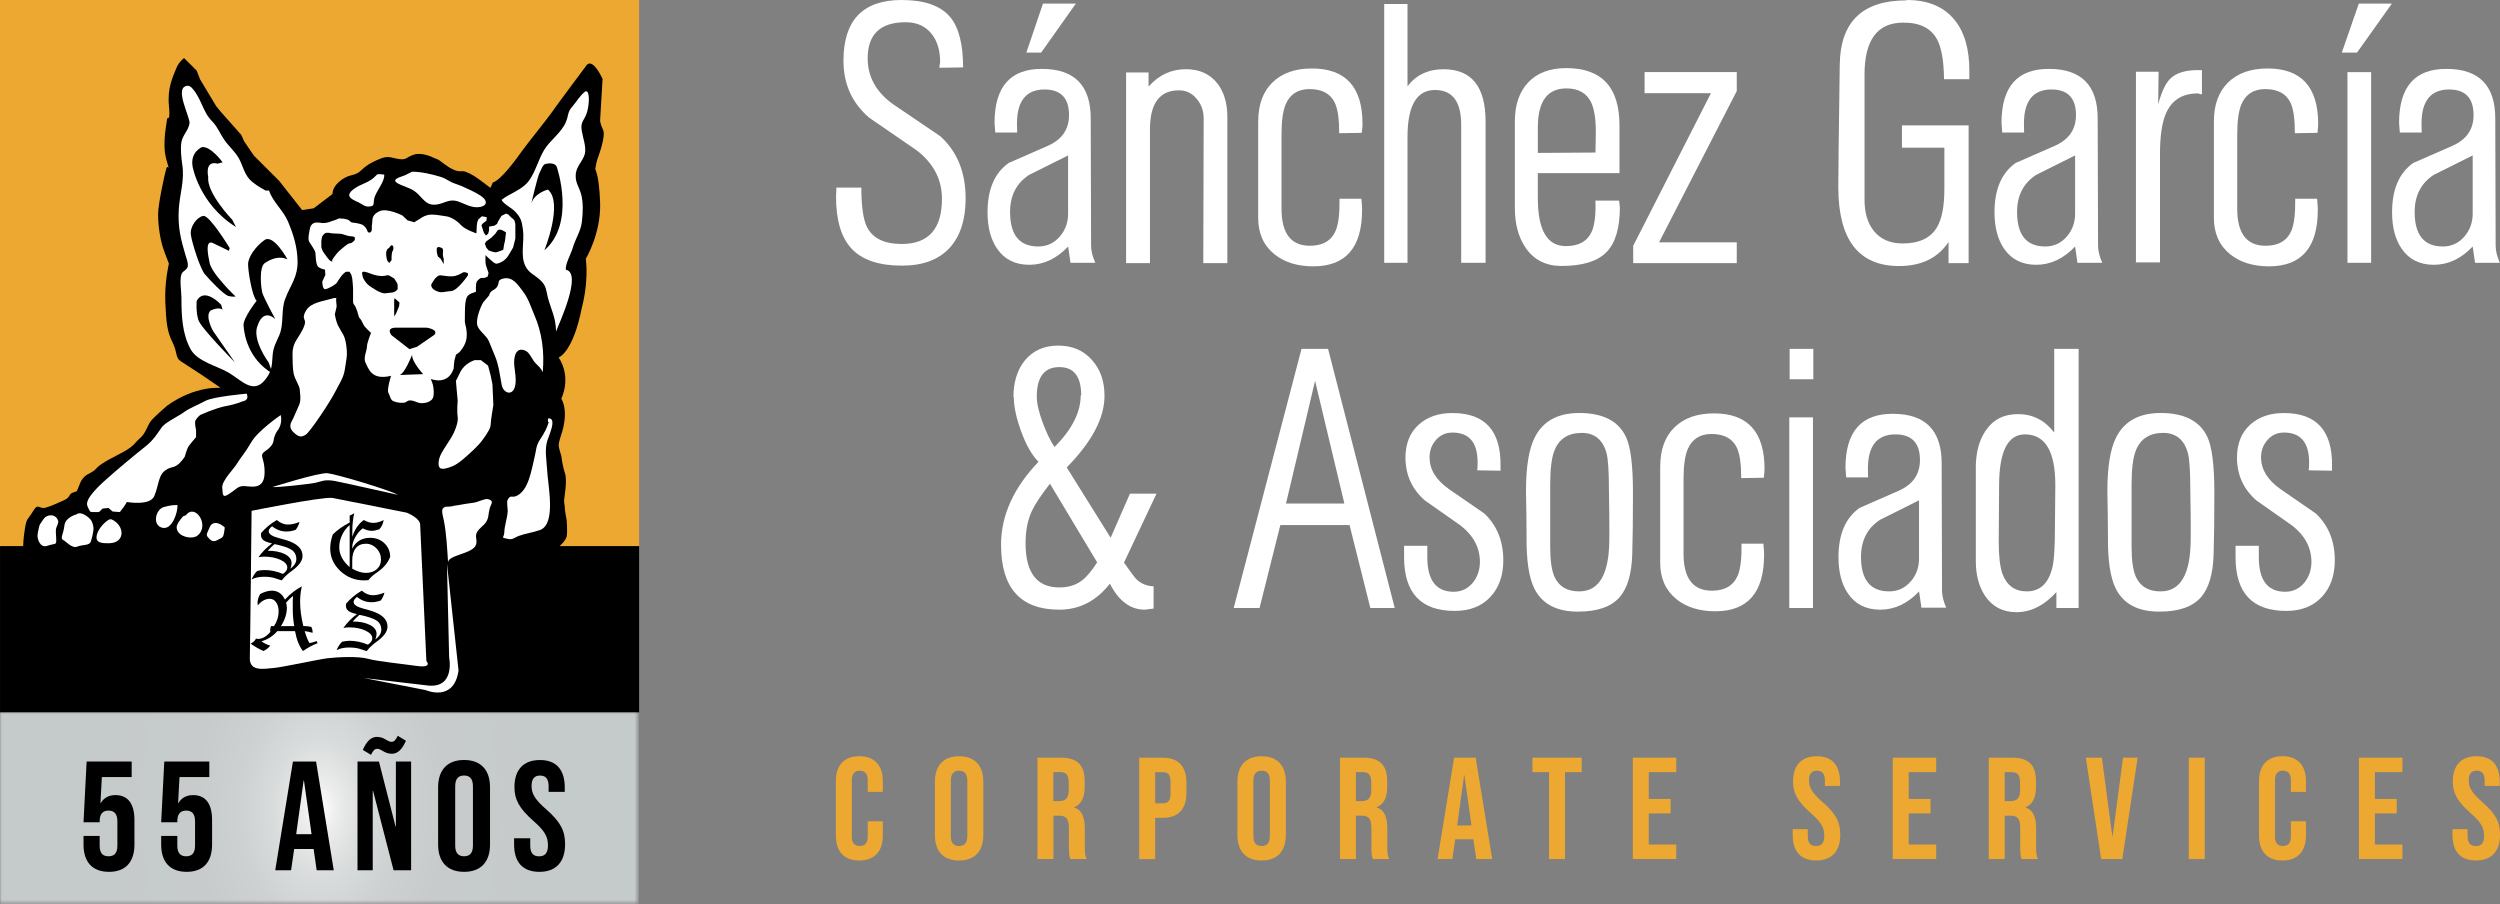 <?xml version="1.0" encoding="utf-8"?>
<!-- Generator: Adobe Illustrator 26.0.3, SVG Export Plug-In . SVG Version: 6.00 Build 0)  -->
<svg version="1.1" id="Layer_1" xmlns="http://www.w3.org/2000/svg" xmlns:xlink="http://www.w3.org/1999/xlink" x="0px" y="0px"
	 width="659.98px" height="238.74px" viewBox="0 0 659.98 238.74" enable-background="new 0 0 659.98 238.74" xml:space="preserve">
<rect x="0" y="0" width="659.98" height="238.74" fill="#808080" stroke="none"/>
<g>
	<g>
		<rect x="0.01" fill="#EDA831" width="168.71" height="144.18"/>
		<path d="M114.21,41.53c0,0-2.83-1.42-4.95-0.7c-2.13,0.7-1.9,1.43-3.8,1.17c-1.88-0.24-2.81-0.93-4.71-0.24
			c-1.89,0.73-3.31,1.44-4.47,2.38c-1.18,0.95-1.42,1.65-3.53,2.13c-2.12,0.45-4.97,2.58-4.97,4.94l-4.96,3.78l-3.05,0.47
			l-6.13-7.78l-1.9-1.89l-4.73-4.73l-2.58-3.78l-0.72-1.65l-5.45-6.15l-1.16-1.41l-4.26-7.08l-0.92-2.35l-3.32-3.31
			c0,0-1.4,0.94-2.12,2.83c-0.71,1.9-2.35,4.97-1.89,9.67c0.47,4.73-0.47,2.85-0.47,3.54c0,0.71-1.4,6.39-0.24,10.61
			c1.18,4.27,0.46,0.96,0,2.6c-0.46,1.67-2.14,9.21-2.14,12.02c0,2.84,0.49,6.86,1.68,9.93l1.17,3.08c0,0-1.17,4.7-0.95,10.12
			c0.24,5.44,0.48,7.8,1.89,10.62c1.41,2.85,0.71,4.02,2.12,4.97c1.41,0.94,3.29,2.13,5.42,3.53c2.14,1.42,5.18,3.55,5.18,3.55
			s-6.58-0.71-14.14,4.7c0,0-3.31,2.85-4.26,4.02c-0.94,1.21-1.41,3.3-2.82,4.49c-1.42,1.19-1.42,1.88-3.77,3.29
			c-2.36,1.43-6.38,3.09-7.78,4.72c-1.43,1.66-3.08,1.19-4.27,3.79c-1.16,2.59-0.46,2.12-1.87,2.59c-1.41,0.47-0.48,1.18-2.6,2.13
			c-2.11,0.93-3.08,1.4-4.73,1.9c-1.65,0.47-1.9-1.43-3.29,0.93c-1.41,2.36-1.66,1.64-2.13,4.49c-0.47,2.81-0.47,4.72-0.47,4.72
			H0.01v43.88h168.71v-43.88h-21c0,0,1.66-1.42,1.88-2.6c0.24-1.16,0-4.25,0-4.25s-0.48-2.36-0.48-3.06c0-0.73-0.21-1.42-0.21-2.13
			c0-0.71,0.94-5.18,0.21-7.31c-0.7-2.12-0.94-4.48-0.94-4.48s-0.7-2.12-0.7-2.85c0-0.68,0.7-2.82,0.7-2.82s2.13-5.67,0-9.45
			c0,0,2.82-5.41-0.7-10.86c0,0,3.78-1.17,6.14-13.21c0,0,1.82-6.37,1.02-12.82c0,0,4.11-6.77,3.78-14.96
			c-0.32-8.17-1.41-8.32-1.25-8.95c0.15-0.64,0.31-1.74,0.47-2.2c0.16-0.5,2.36-6.14,1.58-7.89c-0.8-1.71-0.8-2.49-0.8-2.49
			l0.65-11.01c0,0-2.37-5.37-4.1-3.77c0,0-8.34,11.16-9.29,12.59c-0.94,1.39-6.77,8.63-7.88,10.22c-1.09,1.55-5.49,7.7-7.7,8.31
			l-0.63,1.42c0,0-1.89-1.42-3.14-2.36c-1.26-0.95-3.31-2.04-4.08-2.04c-0.79,0-1.42,0.17-2.97-0.63c-1.59-0.78-3.02-2.19-3.8-2.52
			C114.68,41.76,114.21,41.53,114.21,41.53"/>
		<path fill="#FFFFFF" d="M74.1,109.57c0,0-5.97,4.09-7.71,7.09c-1.73,2.97-2.84,4.08-3.79,5.67c-0.94,1.58-4.09,4.56-3.93,6.44
			c0.18,1.88,0,2.84,1.9,1.57c1.89-1.25,2.21-2.02,3.78-2.02c1.59,0,5.36,1.25,5.49-3.31c0.17-4.57-1.88-4.57,0.48-6.14
			c0,0,1.73-1.1,1.9-2.53c0.15-1.4,0.93-2.51,0.93-2.51S74.72,112.1,74.1,109.57"/>
		<path fill="#FFFFFF" d="M65.12,103.92c0,0-8.81,0.79-10.84,1.88c-2.05,1.1-4.41,2.02-5.67,2.98c-1.25,0.95-4.87,2.68-5.83,3.92
			c-0.93,1.28-2.21,3.46-4.23,5.04c-2.05,1.56-8.81,7.24-10.52,8.82c-1.75,1.56-2.86,2.66-3.96,4.07c-1.09,1.43-1.09,2.06-1.09,2.51
			c0,0.5,0.64,1.58,0.64,1.58s0,0.46,0.78,0.46h1.73l0.95-0.92l1.54-0.16l1.12,0.94l1.9,0.14l1.07-1.41l0.8-1.25
			c0,0,6.12,1.11,7.23-1.58c1.1-2.65,1.1-5.18,2.51-6.44c1.43-1.27,2.22-0.94,3.3-1.57c1.11-0.62,2.22-2.36,2.22-2.36
			s0.63-2.21,0.96-2.67c0.3-0.48,2.03-2.51,2.03-2.51v-1.89c0,0-0.48-1.89-0.15-2.53c0.31-0.62,1.23-1.41,1.23-1.41
			s4.11-1.88,6.78-2.36c2.66-0.46,4.4-1.25,4.4-1.25S65.92,105.8,65.12,103.92"/>
		<path fill="#FFFFFF" d="M71.91,128.58c0,0,12.16-3.84,14.52-3.66c2.35,0.23,16.51,4.46,18.61,5.72c0,0-13.6-3.06-16.57-3.65
			c-2.97-0.54-3.65,0.17-5.43,0.51C81.29,127.81,73.48,128.71,71.91,128.58"/>
		<path fill="#FFFFFF" d="M88.72,79.06c0,0,0.16-0.18,0.06-0.31c-0.11-0.13-0.47-0.15-1.47,0.16c-2.04,0.63-5.2,0.94-6.46,2.98
			c-1.25,2.06-0.32,2.22-0.32,3.16c0,0.94-0.93,2.67-2.19,4.56c-1.25,1.89-1.11,3.62-1.11,4.4c0,0.78,0,3.31,0.32,4.72
			c0.32,1.42,1.58,3.3,1.58,4.08c0,0.82,0.47,2.69-0.17,4.11c-0.62,1.39-1.41,3.14-1.59,3.61c-0.14,0.47-1.55,1.9,0,3.47
			c1.59,1.56,2.23,1.41,3.33,0.76c1.09-0.61,6.43-8.65,7.69-11.14c1.29-2.51,2.36-3.95,2.68-6.3c0.32-2.38,0.62-3.15,0.48-4.87
			c-0.16-1.73-0.34-2.99-0.94-4.1c-0.63-1.11-0.94-1.59-1.42-2.51c-0.47-0.95-0.8-2.84-0.8-2.84l0.48-2.05L88.72,79.06z"/>
		<path fill="#FFFFFF" d="M121.54,98.18l-1.18,2.36l0.22,2.58l0.24,2.6c0,0-0.24,2.83,0,4.25c0.24,1.42-0.7,4.02-1.91,5.89
			c-1.15,1.89-2.82,4.02-3.06,5.68c-0.23,1.63,0,2.58,1.91,2.1c1.88-0.47,3.06-1.16,4.7-2.59c1.64-1.42,3.77-3.3,4.95-4.95
			c1.2-1.65,2.12-3.07,2.12-4.01c0-0.96,0.71-5.18,0.71-5.18l-0.24-5.44l-0.47-2.36l-0.69-2.59l-1.88-1.44h-1.66
			C125.3,95.09,122.71,95.82,121.54,98.18"/>
		<path fill="#FFFFFF" d="M144.88,111.39c-0.52,1.71-1.24,3.03-2.24,4.52c-1.23,1.8-1.06,3.06-1.58,5.07
			c-0.77,3.01-1.46,8.41-4.68,9.93c-1.27,0.61-1.57-0.43-2.35,1.01c-0.35,0.61,0.04,2.31,0,3.05c-0.13,1.99-0.86,3.75-0.91,5.67
			c-0.05,1.33-1.13,1.22,0.94,1.63c1.29,0.3,1.76-0.35,2.79-0.76c1.92-0.71,3.75-0.9,5.68-1.58c4.41-1.57,2.07-11.94,1.89-16.04
			c-0.14-2.68-0.67-4.96,0.04-7.5c0.29-1.06,2.8-6.26,0.23-5.91c-0.08,0.3,0,0.6-0.04,0.91"/>
		<path fill="#FFFFFF" d="M70.08,50.29c-1.37-0.75-3.37-1.94-4.36-3.14c-1.34-1.56-1.74-3.84-2.79-5.56
			c-1.04-1.74-2.61-3.04-3.74-4.71c-1.07-1.53-1.74-3.36-3.07-4.73c-1.54-1.58-2.01-2.74-3.04-5.02c-0.43-0.98-2.2-4.54-3.46-4.49
			c-3.94,0.13,0.65,8.33,0.41,9.93c-0.3,1.89-1.84,3.14-2.14,4.97c-0.29,1.86-0.03,4.16,0.23,5.91c0.65,4.3-0.69,7.71-0.93,11.95
			c-0.27,4.59,0.57,7.95,1.84,12.16c0.23,0.74,0.71,1.94,0.53,2.79c-0.24,0.97-1.28,1.15-1.61,1.93c-0.62,1.52-0.05,4.63-0.05,6.33
			c0,4.83,0.19,9.4,2.37,13.5c1.83,3.4,7.04,4.45,10.14,6.3c3.3,1.97,6.32,5.61,9.37,2.09c1.89-2.19,2.02-3.72,2.18-6.57
			c0.14-2.32,1.01-3.65,1.79-5.49c1.25-2.93,0.4-6.45,1.51-9.47c1.47-3.91,3.45-5.82,3.29-10.33c-0.11-3.59-1.11-6.81-2.52-10.16
			c-1.25-2.96-4.07-5.24-5-8.18H70.08z"/>
		<path fill="#FFFFFF" d="M154.32,24.3c-1.21,0.93-2.26,2.73-3.24,3.85c-1.31,1.46-0.97,2.37-1.67,4.01
			c-1.21,2.94-4.12,4.73-5.77,7.44c-1.54,2.58-2.19,5.5-3.87,7.93c-1.87,2.66-5.11,3.43-7.36,5.22c0.5,1.13,2.7,2.12,3.67,3.2
			c1.5,1.64,1.66,2.46,1.98,4.74c0.43,3.11-0.76,6.67,0.63,9.53c0.91,1.91,2.63,2.43,4.06,3.84c1.52,1.45,1.41,2.63,1.9,4.57
			c0.86,3.15,2.1,5.26,2.14,8.87c0.71-1.86,7.07-15.45,2.59-16.3c-0.22-1.47,1.42-4.26,1.83-5.79c0.74-2.54,2.1-4.3,2.4-6.85
			c0.31-2.52,0.38-5.18-0.21-7.34c-0.51-1.8-1.51-3-1.42-4.94c0.05-2.32,1.88-3.68,2.4-5.61c0.47-1.83-0.52-4.34-0.81-6.21
			c-0.42-2.46,0.81-2.68,1.44-4.96c0.31-0.98,0.85-4.53-0.05-5.36c-0.14-0.01-0.28-0.03-0.39-0.03"/>
		<path fill="#FFFFFF" d="M99.11,46.5c-1.63,1.74-3.66,1.95-5.5,3.25c-2.71,1.9-1.06,2.76,0.99,3.65c0.92,0.4,1.58,1.15,2.67,1.13
			c1.88-0.09,1.13-0.66,1.58-2.35c0.53-1.8,2.77-4.3,2.58-6.09c-0.54-0.05-1.31-0.19-1.86-0.05"/>
		<path fill="#FFFFFF" d="M106.89,46.27c-2.39,0.81-3.84,1.37-0.98,2.58c1.98,0.86,2.99,0.93,4.61,2.55
			c1.5,1.55,2.35,2.89,4.64,2.61c2.16-0.25,3.34-1.6,5.69-0.86c1.52,0.49,3.32,1.65,5.23,1.56c2.4-0.12,3.03-1.57,0.76-3.07
			c-1.37-0.92-3.55-1.89-5.04-2.55c-0.95-0.4-1.78-0.6-2.62-0.99c-0.82-0.4-1.72-1.04-2.59-1.32c-2.47-0.77-5.32-1.45-7.79-1.45
			L106.89,46.27z"/>
		<path fill="#FFFFFF" d="M127.57,79.81c-0.81,1.38-1.96,4.42-1.58,6.03c0.39,1.49,2.4,2.69,3.05,4.19c0.58,1.35,1.1,2.67,1.63,3.96
			c1.04,2.5,1.31,5.2,1.78,7.65c0.39,2.04,2.65,2.98,3.43,0.63c0.57-1.77,0.04-4.08-0.12-5.83c-0.19-1.95,0.3-5.1,3-3.83
			c1.18,0.57,1.69,2.37,2.64,3.29c0.85,0.86,1.4,1.28,1.88,2.35c0.46-5.26-0.15-10.41-2.26-15.2c-0.93-2.17-1.51-4.26-3.07-6.26
			c-1.25-1.61-2.59-3.89-5.19-3.23c-1.63,0.43-0.78,1.06-1.57,2.22c-0.65,0.92-1.83,0.84-2.05,2.2L127.57,79.81z"/>
		<path fill="#FFFFFF" d="M116.57,133.81c2.77,0.03,5.74-0.81,8.48-1.1c1.06-0.13,2.99-1.16,3.78-0.94
			c1.77,0.43,0.72,1.38,0.44,2.45c-0.4,1.46-0.16,2.42-0.98,3.64c-0.6,0.91-1.76,1.58-2.32,2.56c-0.71,1.21,0.1,2-0.29,3.3
			c-0.72,2.62-7.76,2.69-7.38,4.95c-0.26-3.83-0.42-7.73-1.16-11.42c-0.12-0.59-0.65-2.41-0.27-2.96c0.56-0.87,2.07-0.36,2.99-0.63"
			/>
		<path fill="#FFFFFF" d="M28.94,137.09c-1.33,0.63-2.87,2.46-3.28,3.8c-0.8,2.47,1.17,2.54,3.14,2.52
			c4.41-0.07,4.14-4.77,0.63-6.31H28.94z"/>
		<path fill="#FFFFFF" d="M49.09,136.01c2.42-3.25,6.4,2.72,3.04,5.38c-1.25,0.99-4.02,0.44-4.97-0.78
			c-1.33-1.76,0.24-3.03,1.13-4.28L49.09,136.01z"/>
		<path fill="#FFFFFF" d="M46.86,133.36c0.07,2-1.44,6.52-3.94,5.98c-2.86-0.58-1.88-5.06,0.51-5.53c0,0,1.65-0.5,3.17-0.5"/>
		<path fill="#FFFFFF" d="M56.16,138.27c0,0-0.48,0-0.92,1.2c-0.49,1.17-0.96,1.66-0.36,2.34c0.58,0.72,1.29,1.42,2.35,0.84
			c1.05-0.59,1.55-0.59,1.78-1.42c0.22-0.8,0.32-1.99,0.32-1.99S57.45,137.45,56.16,138.27"/>
		<path fill="#FFFFFF" d="M13.21,136.05c0,0-1.06,0-1.76,1.04c-0.72,1.1-0.95,1.31-1.08,1.79c-0.12,0.48-0.47,1.9-0.47,2.59
			c0,0.7,0.59,3.3,2.6,2.62c2.01-0.71,2.35-0.13,2.35-1.42c0-1.31-0.24-2.58,0-3.29c0.23-0.74,0.7-1.43,0.47-2.02
			C15.1,136.75,14.4,135.91,13.21,136.05"/>
		<path fill="#FFFFFF" d="M20.17,135.8c0,0-2.93,0.72-3.17,2.96c-0.25,2.24-1.19,3.4-0.36,3.77c0.82,0.37,2.34,2.36,3.77,1.77
			c1.43-0.58,3.2-0.22,3.55-1.31c0.35-1.04,0.81-2.92,0.71-3.76c-0.12-0.84-0.35-1.54-0.71-2C23.6,136.75,21.47,134.75,20.17,135.8"
			/>
		<path fill="#FFFFFF" d="M97.09,61.24c0,0-0.46-1.77-1.99-2.12c-1.54-0.34-0.94-0.23-1.9-0.34c-0.94-0.11-0.71-0.6-1.53-0.83
			c-0.82-0.24-1.05-0.24-1.53-0.24c-0.46,0-0.36-0.22-1.06,0.12c-0.7,0.35-0.96,0.35-1.3,0.48c-0.36,0.12-0.58,0.22-1.04,0.37
			c-0.5,0.11-0.96,0.22-1.42,0.22c-0.47,0-1.78-0.37-2.49,0c-0.71,0.36-0.95,0.95-1.06,1.65c-0.12,0.7-0.58,2.58-0.12,3.31
			c0.47,0.7,1.32,2,1.55,2.58c0.23,0.59,0,3.55,0.94,4.12c0.94,0.59,1.65,0.59,1.65,0.59l0.1,1.43l-0.81,1.77c0,0,0,2.11,0.81,1.99
			c0.86-0.12,2.84-1.3,3.08-1.76c0.24-0.49,1.3-1.9,1.3-1.9s0.82-0.94,1.18-0.94h0.83l0.48,0.83l0.23,0.93c0,0,0.22,1.99,0.22,2.84
			v3.29c0,0.73,0.47,0.94,0.6,1.3c0.1,0.37,0.46,0.94,0.59,1.56c0.14,0.56,0.37,1.27,0.37,1.27l0.57,0.73c0,0,0.47,0.95,0.72,1.39
			c0.22,0.47,1.88,2.01,1.88,2.01s-1.07,2.62-1.07,3.65c0,1.09-1.06,2.96-0.34,4.27c0.7,1.3,1.41,4.71,6.71,3.4
			c0,0-1.17,3.69-0.7,4.5c0.47,0.82,0.47,1.88,1.41,2.24c0.94,0.36,1.88,0.46,2.71,0.36c0.83-0.13,0.7-0.6,1.67-0.6
			c0.94,0,1.75,0.6,2.58,0.7c0.82,0.12,3.3-0.1,3.53-1.89c0.24-1.76-0.23-3.18-0.23-3.18l-0.47-1.3c0,0,4.46,1.88,6.02-2.71
			c0,0,0.11-1.76,0.23-2.27c0.12-0.45,0.38-1.41,0.38-1.41l0.93-0.69c0,0,1.64-1.65,1.88-3.78c0.23-2.12-0.46-3.66-0.46-4.25
			c0-0.59,0-3.89,0.11-4.72c0.11-0.82,0.23-1.53,0.58-2.01c0.37-0.47,0.94-0.71,0.94-0.71l1.3-0.47c0,0-0.12-2.13,0.23-2.7
			c0.37-0.58,1.09-0.95,1.09-0.95h0.93l0.84-0.36l0.24-0.93l-0.72-2.12l-0.1-0.71v-1.89c0,0,2.23,2.25,2.83,2.25
			c0.59,0,2.33-0.59,3.28-2.25c0.95-1.66,1.18-2,1.18-2l0.6-2.37v-3.53c0-0.47-0.12-0.81-0.21-1.18c-0.15-0.36-0.83-0.82-0.83-0.82
			l-0.84-0.85l-0.58-0.22l-1.2,0.59l-0.92,1.52l-0.24,0.6l-0.72,0.48l-1.4,0.24v1.04l-0.25,0.84l-0.58,0.48l-0.57-0.83l-0.61-1.89
			l0.35-0.47l0.96-0.71l0.1-0.95l-1.28-0.23l-0.95,0.82L126,58.66l-0.13,0.93l-0.1,2.01c0,0-2.95-0.92-4.15-2.25
			c-1.16-1.29-2.83-2.12-3.75-2.23c-0.95-0.12-3.67-0.71-4.97-0.35c-1.29,0.35-1.53,0.71-2.34,1.17c-0.83,0.47-1.17,0.73-1.17,0.73
			l-1.79-0.49l-1.39-1.31c0,0-3.92-1.98-5.92-1.16c-1.99,0.83-1.99,2.12-1.99,2.6c0,0.48-0.14,1.3-0.14,1.3v0.47v0.62
			C98.15,60.68,97.93,61.84,97.09,61.24"/>
		<path d="M87.67,68.68c0,0,0.83-1.55,2.33-2.83c1.56-1.3,2.03-1.65,2.48-1.65c0.5,0,1.19-0.84,1.19-0.84v-0.7c0,0,0-0.11-0.59-0.24
			c-0.61-0.12-0.7,0-1.42-0.22C90.96,61.94,90,61.72,90,61.72l-2.45-0.12c0,0-1.3-0.36-1.78,0c-0.45,0.35-0.72,0.82-0.72,0.82
			s-0.22,0.82-0.22,1.17v1.54c0,0,0,0.24,0.22,0.83c0.26,0.6,0.72,1.16,1.07,1.64c0.36,0.47,0.93,1.44,1.65,1.44"/>
		<path d="M131.33,60.88l-0.6,0.86l-1.05,1.03l-1.31,0.95L128,64.31l0.38,1.06l0.59,0.71c0,0,0.58,0.22,0.94,0.35
			c0.36,0.13,0.96,0.24,1.29,0.13c0.36-0.13,1.65-0.6,1.65-0.6l0.23-1.41l0.23-0.96l0.16-1.29l0.11-0.94
			C133.56,61.36,131.91,60.06,131.33,60.88"/>
		<path d="M116.68,65.5c0,0-1.4-0.83-1.4,0.35c0,1.17,0.35,1.88,0.35,1.88l0.7,0.59l0.81,1.42v-1.42l-0.21-0.82v-0.71
			C116.93,66.79,117.14,65.72,116.68,65.5"/>
		<path d="M103.23,64.78l-0.47,0.59l-0.56,0.48l-0.25,0.71v0.82l0.12,0.85l0.22,0.68l0.47,0.5l0.61-0.73v-0.95l0.11-1.06l0.36-0.82
			C103.83,65.85,104.06,64.55,103.23,64.78"/>
		<path d="M104.98,76.34V75.3l-0.1-0.48l-0.35-0.58l-0.47-0.73l-1.41-0.82h-0.59c0,0-1.53,0.61-4.24-0.46
			c-2.73-1.07-2.25-0.25-2.12,0.6c0.11,0.81,1.06,2.1,1.75,2.59c0.71,0.47,3.09,2.22,4.37,2C103.12,77.16,104.06,77.52,104.98,76.34
			"/>
		<path d="M113.84,75.15c0,0,1.19-2.57,2.49-2.47c1.32,0.14,2.58,0.47,3.9,0.14c1.31-0.37,1.77-0.84,2.1-0.95
			c0.38-0.12,1.2,0.24,1.2,0.24v0.58c0,0-2.71,4-4.38,4.14c-1.65,0.14-2.47,0.47-3.3,0.23C115.03,76.82,113.74,76.22,113.84,75.15"
			/>
		<polyline points="104.06,79.19 104.06,83.54 104.53,82.83 104.98,81.77 105.36,80.82 105.46,79.87 104.17,78.72 		"/>
		<path d="M104.31,86.51h8.37c0,0,3.17,0.46,2,1.87l-4.61,3.17l-1.99,0.62l-4.72-3.67C103.36,88.5,101.81,86.62,104.31,86.51"/>
		<path d="M108.78,93.68c0,0-1.9,4.95-3.31,5.32l6.25-0.23C111.73,98.77,108.78,95.68,108.78,93.68"/>
		<path d="M140.15,54.17c0,0,1.78-7.67,2.27-8.5c0.44-0.81,0.8-2.12,1.51-2.37c0.72-0.22,2.72-0.44,3.08,0.84
			c0,0,5.05,14.75-3.3,21.94c0,0,5.07-12.52,0.94-16.03C144.65,50.05,140.75,50.99,140.15,54.17"/>
		<g>
			<g>
				<path d="M58.77,42.85c0,0-3.09-4.27-5.44-4.03c0,0-3.19,1.3-2.48,5.2c0,0,1.77,9.91,11.44,15.91l-0.95-1.88
					c0,0-6.84-7.07-6.37-11.31c0,0-1.06-4.49,2.48-3.54L58.77,42.85z"/>
			</g>
		</g>
		<path fill="#FFFFFF" d="M117.99,148.77l0.58,24.8c0,0,1.65,8.03-5.43,7.42l-17.1-2l16.38,3.2c0,0,7.44,3.31,8.63-5.2
			L117.99,148.77z"/>
		<path fill="#FFFFFF" d="M66.42,134.85c0,0,18.07-3.65,21.26-3.42l19.69,3.91c0,0,3.55,1.4,3.55,3.19l1.64,35.97
			c0,0,1.77,1.88-2.48,1.31c-4.25-0.6-10.37-1.19-12.98-1.91c-2.57-0.7-8.02-0.45-10.73-0.12c-2.72,0.36-12.26,2.48-14.4,2.59
			c-2.12,0.14-6.14,1.06-6.02-2.69C66.06,169.9,66.42,134.85,66.42,134.85"/>
		<g>
			<g>
				<path d="M60.64,65.5c0,0-5.3-8.74-6.96-8.5c-1.65,0.24-3.65,2.85-3.28,5.08c0.34,2.24,2.45,8.86,3.65,10.27
					c1.18,1.42,4.96,5.42,6.23,5.78c1.32,0.34,1.91,0.12,1.91,0.12s-1.18-1.08-2.13-2.12c-0.94-1.07-4.25-4.5-4.72-6.72
					c-0.47-2.28-1.18-5.91,0.71-5.32l4.37,2.12L60.64,65.5z"/>
			</g>
		</g>
		<g>
			<g>
				<path d="M58.4,80.48c0,0-4.35-4.84-6.48-1.06c0,0-0.25,2.95,0.46,5.08c0.7,2.13,9.65,11.19,9.65,11.19l-5.75-8.26
					c0,0-2.25-3.88-0.73-5.42c0,0,2.24-1.17,3.2-0.22L58.4,80.48z"/>
			</g>
		</g>
		<path d="M75.88,68.45c0,0-3.66-6.73-6.04-5.09c-2.35,1.66-4.35,4.5-4.35,6.38c0,1.88,1.04,8.38,2.25,9.68c0,0-3.55,4.48-3.45,6.47
			c0.15,2.01,0.96,8.75,7.68,12.74l-1.05-2.95c0,0-4.61-6.15-2.85-9.88c0,0,1.29-4.49,4.6-1.56c0,0-3.05-5.64-3.42-6.95
			c-0.35-1.3-0.94-6.84,0.71-7.88C71.61,68.32,73.75,67.49,75.88,68.45"/>
		<path d="M66.42,152.97c0.39-0.91,0.87-1.65,1.46-2.22c0.35-0.1,0.68-0.16,1-0.2c0.35-0.03,0.68-0.06,1-0.06
			c1.59,0,3.2,0.35,4.8,1.02c0.78-0.51,1.16-1.07,1.16-1.67c0-0.8-0.59-1.48-1.8-2.05c-1.21-0.56-2.66-0.84-4.35-0.84
			c-0.46,0-0.95,0.05-1.47,0.15c0.99-1.39,2.19-2.6,3.6-3.64c-1.1-0.25-1.87-0.53-2.28-0.86c-0.43-0.34-0.65-0.8-0.65-1.4
			c0-0.12,0.03-0.28,0.04-0.47c1.16-1.37,2.55-2.53,4.14-3.44c0.95,0.79,1.93,1.19,2.9,1.19c0.45,0,0.95-0.05,1.45-0.16
			c0.51-0.12,1.06-0.29,1.65-0.52c-0.21,0.75-0.53,1.45-0.99,2.05c-0.4,0.16-0.81,0.27-1.23,0.35c-0.43,0.08-0.82,0.12-1.24,0.12
			c-1.37,0-2.62-0.46-3.79-1.39c-0.6,0.47-0.89,0.92-0.89,1.32c0,0.73,0.88,1.33,2.64,1.79c0.54,0.14,0.86,0.22,0.97,0.27l0.8,0.22
			c3.03,0.88,4.53,2.29,4.53,4.22c0,1.26-0.9,2.54-2.7,3.86c-0.39,0.29-0.62,0.46-0.64,0.48l-0.54,0.44
			c-0.55,0.45-1.09,1.02-1.64,1.69c-0.21-0.07-0.84-0.27-1.87-0.61c-0.72-0.23-1.64-0.35-2.78-0.35c-0.65,0-1.27,0.06-1.8,0.18
			C67.32,152.56,66.84,152.74,66.42,152.97 M70.68,145.39c1.85,0,3.36,0.3,4.54,0.9c1.16,0.62,1.75,1.4,1.75,2.35
			c0,0.46-0.1,0.96-0.32,1.51c1.06-0.81,1.58-1.67,1.58-2.57c0-1.05-0.42-1.84-1.23-2.42c-0.82-0.55-2.32-1.07-4.52-1.52
			C71.99,144.01,71.38,144.61,70.68,145.39"/>
		<g>
			<path d="M97.25,153.16c-0.51,0.04-0.88,0.06-1.12,0.06c-2.43,0-4.54-0.84-6.3-2.49c-1.77-1.68-2.66-3.65-2.66-5.95
				c0-1.21,0.24-2.43,0.68-3.68c1.2-1.19,2.68-2.24,4.46-3.15v-1.82l1.19-0.63c-0.33,1.56-0.49,3.1-0.49,4.59v1.65
				c0.62-1.99,1.63-3.47,3.04-4.46c0.85,0.5,1.7,0.76,2.54,0.76c0.42,0,0.86-0.07,1.29-0.19c0.47-0.13,0.93-0.31,1.41-0.56
				c-0.19,1.06-0.57,1.88-1.18,2.45c-0.4,0.13-0.79,0.23-1.11,0.3c-0.34,0.06-0.62,0.1-0.86,0.1c-0.67,0-1.48-0.2-2.38-0.66
				c-0.78,0.58-1.42,1.35-1.96,2.31c-0.53,0.97-0.81,1.86-0.81,2.68v0.37c0.47-0.96,1.13-1.68,1.91-2.15
				c0.8-0.48,1.74-0.71,2.86-0.71c1.47,0,2.73,0.48,3.73,1.45c1,0.97,1.51,2.16,1.51,3.58c-0.57,1.51-1.66,2.83-3.29,3.98
				l-0.56,0.39C98.37,151.92,97.74,152.53,97.25,153.16 M92.31,149.71v-11.09c-0.83,0.7-1.51,1.57-2,2.61
				c-0.5,1.05-0.75,2.12-0.75,3.21c0,0.96,0.23,1.89,0.69,2.78C90.71,148.09,91.39,148.93,92.31,149.71 M93,150.14
				c1.33,0.73,2.51,1.1,3.54,1.1c1.22,0,2.19-0.33,2.93-0.98c0.74-0.66,1.11-1.51,1.11-2.57c0-1.13-0.4-2.1-1.18-2.91
				c-0.81-0.82-1.75-1.24-2.82-1.24c-1.13,0-2.01,0.39-2.64,1.16c-0.63,0.76-0.95,1.83-0.95,3.2V150.14z"/>
		</g>
		<g>
			<path d="M66.15,169.91c0.72-0.34,1.18-0.79,1.43-1.33c0.18,0.05,0.35,0.09,0.52,0.09c1.13,0,2.21-0.61,3.26-1.83
				c-0.02-0.22-0.04-0.39-0.04-0.51c0-0.27,0.08-0.61,0.23-1.04c0.15,0,0.25-0.01,0.28-0.01l0.26,0.01h0.25
				c0.79-1.17,1.21-2.49,1.21-3.95c0-0.94-0.22-1.72-0.66-2.34c-0.44-0.62-1.01-0.92-1.69-0.92c-0.58,0-1.12,0.15-1.65,0.44
				c-0.52,0.27-1.02,0.71-1.49,1.3c-0.04-0.3-0.07-0.49-0.07-0.61c0-0.81,0.23-1.61,0.7-2.39c0.55-0.3,1.09-0.51,1.62-0.67
				c0.51-0.14,1-0.22,1.46-0.22c0.77,0,1.44,0.2,2.02,0.59c0.58,0.39,1.06,1,1.44,1.77c1.32-1.46,2.8-2.62,4.46-3.5
				c-0.3,1.23-0.46,2.59-0.46,4.07c0,2.04,0.29,4.18,0.85,6.42h0.35c0.61,0,1.22,0.09,1.78,0.23c0.21,0.48,0.32,0.91,0.32,1.28
				c0,0.06-0.01,0.15-0.01,0.27c-0.83-0.24-1.53-0.39-2.09-0.45c0.43,1.41,0.84,2.47,1.27,3.17c0.65-0.12,1.27-0.31,1.9-0.54
				l0.25,0.54c-1.49,0.61-2.77,1.31-3.86,2.09c-0.98-1.22-1.68-2.97-2.1-5.26h-4.68c-1.18,1.36-2.58,2.24-4.2,2.69
				c0.8,0.56,1.57,0.95,2.34,1.13c-0.44,0.6-1.02,1.06-1.79,1.43C68.49,171.41,67.35,170.75,66.15,169.91 M77.68,165.29
				c-0.26-1.47-0.39-2.93-0.39-4.38v-2.08c0-0.43,0.02-0.93,0.08-1.53c-0.46,0.34-1.07,0.93-1.84,1.79c0.13,0.48,0.2,0.91,0.2,1.34
				c0,1.59-0.52,3.22-1.57,4.86H77.68z"/>
		</g>
		<path d="M88.86,171.64c0.36-0.91,0.86-1.66,1.46-2.23c0.34-0.08,0.66-0.14,1.01-0.18c0.33-0.05,0.65-0.07,0.99-0.07
			c1.59,0,3.19,0.35,4.8,1.02c0.78-0.51,1.16-1.07,1.16-1.67c0-0.79-0.6-1.48-1.81-2.04c-1.19-0.57-2.64-0.85-4.34-0.85
			c-0.47,0-0.96,0.05-1.49,0.15c1.01-1.39,2.19-2.61,3.59-3.65c-1.1-0.24-1.85-0.53-2.27-0.86c-0.43-0.34-0.64-0.79-0.64-1.39
			c0-0.14,0.02-0.29,0.03-0.49c1.17-1.37,2.55-2.52,4.14-3.45c0.98,0.81,1.95,1.21,2.91,1.21c0.45,0,0.93-0.06,1.45-0.17
			c0.51-0.12,1.05-0.29,1.64-0.51c-0.19,0.77-0.51,1.45-0.98,2.07c-0.41,0.15-0.82,0.26-1.24,0.34c-0.41,0.08-0.82,0.11-1.23,0.11
			c-1.36,0-2.63-0.46-3.8-1.39c-0.59,0.47-0.89,0.91-0.89,1.32c0,0.74,0.88,1.32,2.64,1.78c0.55,0.14,0.88,0.22,1,0.26l0.8,0.25
			c3.01,0.88,4.51,2.28,4.51,4.22c0,1.25-0.9,2.54-2.7,3.86c-0.39,0.28-0.6,0.44-0.65,0.48l-0.52,0.43c-0.54,0.45-1.1,1.02-1.65,1.7
			c-0.23-0.07-0.84-0.26-1.87-0.61c-0.71-0.22-1.64-0.34-2.77-0.34c-0.66,0-1.27,0.05-1.82,0.18
			C89.78,171.22,89.29,171.41,88.86,171.64 M93.1,164.07c1.86,0,3.37,0.31,4.55,0.91c1.17,0.6,1.76,1.38,1.76,2.34
			c0,0.46-0.11,0.96-0.32,1.49c1.05-0.79,1.57-1.65,1.57-2.56c0-1.04-0.4-1.85-1.22-2.41c-0.82-0.56-2.32-1.07-4.53-1.53
			C94.44,162.69,93.83,163.28,93.1,164.07"/>
		<g>
			<defs>
				<filter id="Adobe_OpacityMaskFilter" filterUnits="userSpaceOnUse" x="0" y="188.06" width="168.63" height="50.68">
					<feColorMatrix  type="matrix" values="1 0 0 0 0  0 1 0 0 0  0 0 1 0 0  0 0 0 1 0"/>
				</filter>
			</defs>
			<mask maskUnits="userSpaceOnUse" x="0" y="188.06" width="168.63" height="50.68" id="SVGID_1_">
				<g filter="url(#Adobe_OpacityMaskFilter)">
					
						<radialGradient id="SVGID_00000142886321352168519730000018207938800058559655_" cx="-347.783" cy="280.05" r="4.46" gradientTransform="matrix(13.64 0 0 -20.246 4828.213 5883.409)" gradientUnits="userSpaceOnUse">
						<stop  offset="0" style="stop-color:#A6A6A6"/>
						<stop  offset="0.046" style="stop-color:#B4B4B4"/>
						<stop  offset="0.145" style="stop-color:#CBCBCB"/>
						<stop  offset="0.259" style="stop-color:#DCDCDC"/>
						<stop  offset="0.396" style="stop-color:#E9E9E9"/>
						<stop  offset="0.58" style="stop-color:#F0F0F0"/>
						<stop  offset="1" style="stop-color:#F2F2F2"/>
					</radialGradient>
					<rect y="188.06" fill="url(#SVGID_00000142886321352168519730000018207938800058559655_)" width="168.63" height="50.68"/>
				</g>
			</mask>
			
				<radialGradient id="SVGID_00000178927008846195498650000016538483124194714006_" cx="-347.783" cy="280.051" r="4.46" gradientTransform="matrix(13.64 0 0 -20.246 4828.213 5883.425)" gradientUnits="userSpaceOnUse">
				<stop  offset="0" style="stop-color:#FFFFFF"/>
				<stop  offset="0.079" style="stop-color:#EBECEB"/>
				<stop  offset="0.201" style="stop-color:#D9DCDC"/>
				<stop  offset="0.349" style="stop-color:#CED1D2"/>
				<stop  offset="0.547" style="stop-color:#C7CBCC"/>
				<stop  offset="1" style="stop-color:#C5CACB"/>
			</radialGradient>
			
				<rect y="188.06" mask="url(#SVGID_1_)" fill="url(#SVGID_00000178927008846195498650000016538483124194714006_)" width="168.63" height="50.68"/>
		</g>
	</g>
</g>
<g>
	<g>
		<path fill="#FFFFFF" d="M227.39,49.52c0,5.03,0.51,8.52,1.53,10.5c1.53,2.93,4.56,4.39,9.11,4.39c7.09,0,10.64-3.98,10.64-11.93
			c0-5.12-2.24-9.4-6.73-12.83c-4.17-2.86-8.33-5.73-12.5-8.59c-4.52-3.88-6.77-8.89-6.77-15.03C222.67,5.34,227.79,0,238.03,0
			c6.01,0,10.27,1.5,12.79,4.48c2.29,2.74,3.43,7.17,3.43,13.31l-6.25,0.1c0-0.35,0.06-0.84,0.19-1.48c0-3.05-0.73-5.52-2.19-7.39
			c-1.62-2.1-3.93-3.15-6.92-3.15c-6.68,0-10.02,3.18-10.02,9.54c0,4.87,2.24,8.91,6.73,12.12c4.13,2.8,8.29,5.61,12.45,8.44
			c4.45,4.04,6.68,9.51,6.68,16.41c0,5.57-1.38,9.89-4.15,12.98c-2.9,3.18-7.11,4.77-12.64,4.77c-6.11,0-10.56-1.51-13.36-4.53
			c-2.7-2.93-4.06-7.47-4.06-13.64c0-0.25,0.02-0.64,0.05-1.17c0.03-0.52,0.05-0.95,0.05-1.26H227.39z"/>
		<path fill="#FFFFFF" d="M262.75,34.97v0.1c-0.03-0.29-0.06-0.72-0.1-1.31c-0.03-0.59-0.06-1.03-0.1-1.31
			c0-9.57,4.2-14.33,12.6-14.26c8.52,0.03,12.79,4.39,12.79,13.07l0.1,33.63c0,1.3,0.37,2.8,1.1,4.48h-6.54l-0.62-4.29
			c-3.05,3.21-6.47,4.82-10.26,4.82c-3.72,0-6.55-1.41-8.49-4.24c-1.69-2.45-2.53-5.66-2.53-9.63c0-6.04,1.86-10.37,5.58-13.01
			c3.44-1.49,6.89-3,10.35-4.53c3.72-1.65,5.58-4.35,5.58-8.1c0-4.54-2.19-6.8-6.58-6.77c-4.77,0.06-7.16,3.07-7.16,9.02
			c0,0.6,0.02,1.38,0.05,2.34H262.75z M281.97,41.03c-3.44,1.72-6.87,3.44-10.31,5.15c-3.34,2.19-5.01,5.46-5.01,9.78
			c0,6.08,2.48,9.11,7.44,9.11c2.29,0,4.2-0.89,5.73-2.67c1.43-1.69,2.15-3.69,2.15-6.01V41.03z M275.34,0.95h8.68l-9.16,12.93
			h-3.91L275.34,0.95z"/>
		<path fill="#FFFFFF" d="M297.29,19.13h5.92v3.72c2.73-3.08,6.06-4.61,9.97-4.58c3.53,0.03,6.27,1.29,8.21,3.77
			c1.75,2.26,2.62,5.2,2.62,8.83v38.6h-6.35l0.1-38.22c0-1.94-0.59-3.63-1.77-5.06c-1.24-1.56-2.8-2.34-4.68-2.34
			c-5.15-0.06-7.73,3.39-7.73,10.35v35.26h-6.3V19.13z"/>
		<path fill="#FFFFFF" d="M332.16,32.06c0-4.42,1.26-7.86,3.77-10.31c2.51-2.45,5.98-3.67,10.4-3.67c8.91,0,13.36,4.88,13.36,14.65
			c0,0.51-0.06,1.29-0.19,2.34l-5.96,0.1c0-3.72-0.38-6.39-1.15-8.02c-1.14-2.42-3.37-3.63-6.68-3.63c-3.05,0-5.15,1.34-6.3,4.01
			c-0.73,1.75-1.1,4.39-1.1,7.92V55.1c0,6.52,2.5,9.78,7.49,9.78c3.4,0,5.68-1.34,6.82-4.01c0.73-1.75,1.06-4.55,1-8.4h5.77
			c0.13,1.3,0.19,2.27,0.19,2.91c0,9.96-4.29,14.93-12.88,14.93c-4.17,0-7.57-1.05-10.21-3.15c-2.9-2.32-4.34-5.53-4.34-9.64V32.06z
			"/>
		<path fill="#FFFFFF" d="M365.42,1.05h6.15v21.71c2.32-3.02,5.55-4.52,9.68-4.48c7.28,0.06,10.93,4.66,10.93,13.79v37.31h-6.44
			V32.92c0-6.11-2.31-9.16-6.92-9.16c-4.83,0-7.25,4.14-7.25,12.4v33.21h-6.15V1.05z"/>
		<path fill="#FFFFFF" d="M399.91,32.06c0-4.39,1.18-7.83,3.55-10.33c2.37-2.5,5.7-3.75,10-3.75c9.38,0,14.07,5.04,14.07,15.12v12.6
			h-21.56v6.58c0,8.46,2.46,12.69,7.39,12.69c3.4,0,5.68-1.26,6.82-3.77c0.79-1.75,1.13-4.5,1-8.25h6.25
			c0.03,0.19,0.06,0.49,0.1,0.88c0.03,0.4,0.06,0.69,0.1,0.88c0,5.53-1.19,9.5-3.58,11.9c-2.39,2.4-6.33,3.6-11.83,3.6
			c-4.1,0-7.25-1.59-9.45-4.77c-1.91-2.77-2.86-6.28-2.86-10.54V32.06z M421.19,40.27c0-0.6,0.02-1.49,0.05-2.67
			c0.03-1.18,0.05-2.05,0.05-2.62c0-3.59-0.41-6.23-1.23-7.92c-1.17-2.48-3.35-3.72-6.54-3.72c-5.03,0-7.54,3.42-7.54,10.26v6.77
			L421.19,40.27z"/>
		<path fill="#FFFFFF" d="M431.16,64.88l20.51-40.27h-17.51v-5.58h24.33v5.01l-20.51,39.93h20.51v5.49h-27.34V64.88z"/>
		<path fill="#FFFFFF" d="M503.25,0.1l0.14-0.1c5.57,0,9.78,1.77,12.64,5.3c2.61,3.24,3.9,7.76,3.86,13.55v2.05h-6.68
			c-0.06-4.83-0.67-8.32-1.81-10.45c-1.62-3.02-4.63-4.52-9.02-4.48c-6.77,0.03-10.16,4.6-10.16,13.69v33.11
			c0,3.4,0.81,6.12,2.43,8.16c1.78,2.23,4.33,3.34,7.63,3.34c4.33,0,7.33-1.4,9.02-4.2c1.34-2.19,2-5.61,2-10.26V38.98H502.1v-5.87
			h17.6v36.35h-5.3v-5.58c-2.8,4.23-7.16,6.35-13.07,6.35c-10.62,0-15.97-6.87-16.03-20.61c-0.03-1.59,0.1-12.47,0.38-32.63
			C485.85,5.72,491.7,0.1,503.25,0.1z"/>
		<path fill="#FFFFFF" d="M528.58,34.97v0.1c-0.03-0.29-0.06-0.72-0.1-1.31c-0.03-0.59-0.06-1.03-0.1-1.31
			c0-9.57,4.2-14.33,12.6-14.26c8.52,0.03,12.79,4.39,12.79,13.07l0.1,33.63c0,1.3,0.37,2.8,1.1,4.48h-6.54l-0.62-4.29
			c-3.05,3.21-6.47,4.82-10.26,4.82c-3.72,0-6.55-1.41-8.49-4.24c-1.69-2.45-2.53-5.66-2.53-9.63c0-6.04,1.86-10.37,5.58-13.01
			c3.44-1.49,6.89-3,10.35-4.53c3.72-1.65,5.58-4.35,5.58-8.1c0-4.54-2.19-6.8-6.58-6.77c-4.77,0.06-7.16,3.07-7.16,9.02
			c0,0.6,0.02,1.38,0.05,2.34H528.58z M547.81,41.03c-3.43,1.72-6.87,3.44-10.31,5.15c-3.34,2.19-5.01,5.46-5.01,9.78
			c0,6.08,2.48,9.11,7.44,9.11c2.29,0,4.2-0.89,5.73-2.67c1.43-1.69,2.15-3.69,2.15-6.01V41.03z"/>
		<path fill="#FFFFFF" d="M563.89,18.94h5.96l-0.1,8.59c0.89-3.32,1.97-5.6,3.24-6.81c1.53-1.47,3.93-2.21,7.2-2.21h1.1v6.39
			c-0.19,0-0.56-0.08-1.1-0.24c-4.07,0-6.87,1.77-8.4,5.3c-1.05,2.39-1.57,5.97-1.57,10.75v28.56h-6.35V18.94z"/>
		<path fill="#FFFFFF" d="M584.45,32.06c0-4.42,1.26-7.86,3.77-10.31c2.51-2.45,5.98-3.67,10.4-3.67c8.91,0,13.36,4.88,13.36,14.65
			c0,0.51-0.06,1.29-0.19,2.34l-5.96,0.1c0-3.72-0.38-6.39-1.14-8.02c-1.15-2.42-3.37-3.63-6.68-3.63c-3.05,0-5.15,1.34-6.3,4.01
			c-0.73,1.75-1.1,4.39-1.1,7.92V55.1c0,6.52,2.5,9.78,7.49,9.78c3.4,0,5.68-1.34,6.82-4.01c0.73-1.75,1.06-4.55,1-8.4h5.77
			c0.13,1.3,0.19,2.27,0.19,2.91c0,9.96-4.29,14.93-12.88,14.93c-4.17,0-7.57-1.05-10.21-3.15c-2.9-2.32-4.34-5.53-4.34-9.64V32.06z
			"/>
		<path fill="#FFFFFF" d="M622.71,0.95h8.73l-9.21,12.93h-4.01L622.71,0.95z M619.71,19.04h6.25v50.33h-6.25V19.04z"/>
		<path fill="#FFFFFF" d="M633.54,34.97v0.1c-0.03-0.29-0.06-0.72-0.1-1.31c-0.03-0.59-0.06-1.03-0.1-1.31
			c0-9.57,4.2-14.33,12.6-14.26c8.52,0.03,12.79,4.39,12.79,13.07l0.1,33.63c0,1.3,0.37,2.8,1.1,4.48h-6.54l-0.62-4.29
			c-3.05,3.21-6.47,4.82-10.26,4.82c-3.72,0-6.55-1.41-8.49-4.24c-1.69-2.45-2.53-5.66-2.53-9.63c0-6.04,1.86-10.37,5.58-13.01
			c3.43-1.49,6.89-3,10.35-4.53c3.72-1.65,5.58-4.35,5.58-8.1c0-4.54-2.19-6.8-6.58-6.77c-4.77,0.06-7.16,3.07-7.16,9.02
			c0,0.6,0.02,1.38,0.05,2.34H633.54z M652.77,41.03c-3.44,1.72-6.87,3.44-10.31,5.15c-3.34,2.19-5.01,5.46-5.01,9.78
			c0,6.08,2.48,9.11,7.44,9.11c2.29,0,4.2-0.89,5.73-2.67c1.43-1.69,2.15-3.69,2.15-6.01V41.03z"/>
	</g>
	<g>
		<path fill="#FFFFFF" d="M267.64,104.83h-0.1c0-3.85,0.95-7.01,2.86-9.49c2.13-2.7,5.07-4.07,8.83-4.1
			c3.78-0.03,6.81,1.24,9.06,3.82c2.19,2.45,3.29,5.6,3.29,9.45c0,5.82-3.32,12.12-9.97,18.89l11.59,18.56l5.1-11.64h7.01
			l-8.59,18.21c1.78,2.49,2.81,3.89,3.1,4.2c1.27,1.31,2.85,1.99,4.72,2.05v5.88l-2.34,0.29c-3.79,0-6.85-2.29-9.21-6.87
			c-3.56,4.58-8.01,6.87-13.36,6.87c-10.24,0-15.36-5.72-15.36-17.16c0-7.69,3.29-14.98,9.88-21.88c-1.72-1.72-3.24-4.39-4.58-8.01
			C268.29,110.36,267.64,107.35,267.64,104.83z M277.18,127.69c-2.39,3.08-3.98,5.48-4.77,7.19c-1.11,2.38-1.67,5.22-1.67,8.53
			c0,7.78,2.97,11.67,8.92,11.67c2.35,0,4.33-0.6,5.92-1.81c1.24-0.92,2.59-2.52,4.06-4.81L277.18,127.69z M285.29,104.4h0.14
			c0-4.99-1.92-7.49-5.77-7.49c-3.91,0-5.9,2.53-5.96,7.59c-0.03,1.81,0.48,4.14,1.53,6.97c0.95,2.61,2,4.79,3.15,6.54
			C282.98,113.39,285.29,108.86,285.29,104.4z"/>
		<path fill="#FFFFFF" d="M343.59,92.1h7.01l17.6,68.41h-6.44l-5.49-21.9h-18.27l-5.49,21.9h-6.82L343.59,92.1z M354.9,132.93
			l-7.73-32.39l-7.68,32.39H354.9z"/>
		<path fill="#FFFFFF" d="M376.8,144.1c0,0.64,0,1.64,0,3.01c0,6.08,2.32,9.11,6.97,9.11c2.05,0,3.74-0.81,5.07-2.43
			c1.2-1.49,1.82-3.29,1.85-5.39c0-3.78-1.69-7-5.06-9.64c-3.15-2.23-6.3-4.44-9.45-6.63c-3.4-2.96-5.12-6.71-5.15-11.26
			c0-3.72,1.15-6.63,3.46-8.73c2.31-2.1,5.32-3.13,9.04-3.1c8.52,0.03,12.72,4.69,12.6,13.98v1.24l-6.15-0.1
			c0.06-0.44,0.1-1.13,0.1-2.05c0-5.28-2.21-7.92-6.63-7.92c-1.75,0-3.2,0.64-4.34,1.93c-1.15,1.29-1.72,2.82-1.72,4.6
			c0,3.18,1.68,5.96,5.06,8.35c3.12,2.16,6.25,4.33,9.4,6.49c3.34,3.15,5.01,7.27,5.01,12.36c0,4.01-1.14,7.24-3.43,9.68
			c-2.29,2.45-5.42,3.67-9.4,3.67c-8.91,0-13.36-4.72-13.36-14.17v-3.01H376.8z"/>
		<path fill="#FFFFFF" d="M402.85,129.64c0-6.36,0.76-11.07,2.29-14.12c2.16-4.33,6.09-6.49,11.78-6.49
			c6.27,0,10.38,2.13,12.36,6.39c1.21,2.64,1.81,7.51,1.81,14.6c0,6.81-0.06,12.25-0.19,16.32c-0.16,5.15-1.26,8.91-3.29,11.26
			c-2.23,2.58-5.88,3.86-10.97,3.86c-5.69,0.03-9.56-2-11.59-6.11c-1.43-2.86-2.12-7.46-2.05-13.79c0-1.46-0.02-3.47-0.05-6.01
			C402.88,132.73,402.85,130.76,402.85,129.64z M409.24,144.38c0,3.63,0.39,6.3,1.19,8.02c1.2,2.51,3.38,3.75,6.54,3.72
			c5.18-0.03,7.81-4.53,7.87-13.5c0.03-1.65,0.03-3.9,0-6.73c-0.06-3.28-0.1-5.52-0.1-6.73c0-4.74-0.21-7.9-0.62-9.49
			c-0.95-3.56-3.12-5.36-6.49-5.39c-3.56,0-5.96,1.5-7.2,4.48c-0.8,1.91-1.19,4.95-1.19,9.11V144.38z"/>
		<path fill="#FFFFFF" d="M438.29,123.11c0-4.42,1.26-7.86,3.77-10.31c2.51-2.45,5.98-3.67,10.4-3.67c8.91,0,13.36,4.88,13.36,14.65
			c0,0.51-0.06,1.29-0.19,2.34l-5.96,0.1c0-3.72-0.38-6.39-1.15-8.02c-1.15-2.42-3.37-3.63-6.68-3.63c-3.05,0-5.15,1.34-6.3,4.01
			c-0.73,1.75-1.1,4.39-1.1,7.92v19.66c0,6.52,2.5,9.78,7.49,9.78c3.4,0,5.68-1.34,6.82-4.01c0.73-1.75,1.06-4.55,1-8.4h5.77
			c0.13,1.3,0.19,2.27,0.19,2.91c0,9.96-4.29,14.93-12.88,14.93c-4.17,0-7.57-1.05-10.21-3.15c-2.89-2.32-4.34-5.53-4.34-9.64
			V123.11z"/>
		<path fill="#FFFFFF" d="M472.36,110.18h6.25v50.33h-6.25V110.18z M472.45,92.1h6.25v8.02h-6.25V92.1z"/>
		<path fill="#FFFFFF" d="M487.39,126.02v0.1c-0.03-0.29-0.06-0.72-0.1-1.31c-0.03-0.59-0.06-1.03-0.1-1.31
			c0-9.57,4.2-14.33,12.6-14.26c8.52,0.03,12.79,4.39,12.79,13.07l0.1,33.63c0,1.3,0.37,2.8,1.1,4.48h-6.54l-0.62-4.29
			c-3.05,3.21-6.47,4.82-10.26,4.82c-3.72,0-6.55-1.41-8.49-4.24c-1.69-2.45-2.53-5.66-2.53-9.63c0-6.04,1.86-10.37,5.58-13.01
			c3.44-1.49,6.89-3,10.35-4.53c3.72-1.65,5.58-4.35,5.58-8.1c0-4.54-2.19-6.8-6.58-6.77c-4.77,0.06-7.16,3.07-7.16,9.02
			c0,0.6,0.02,1.38,0.05,2.34H487.39z M506.61,132.08c-3.43,1.72-6.87,3.44-10.31,5.15c-3.34,2.19-5.01,5.46-5.01,9.78
			c0,6.08,2.48,9.11,7.44,9.11c2.29,0,4.2-0.89,5.73-2.67c1.43-1.68,2.15-3.69,2.15-6.01V132.08z"/>
		<path fill="#FFFFFF" d="M521.59,123.58c0-3.98,0.84-7.24,2.53-9.78c1.97-2.99,4.83-4.48,8.59-4.48c3.91,0,7.11,1.62,9.59,4.87
			V92.1h6.44v68.41h-5.87v-4.2c-3.21,3.53-6.73,5.3-10.54,5.3c-3.56,0-6.31-1.41-8.25-4.25c-1.65-2.45-2.48-5.53-2.48-9.26V123.58z
			 M535.05,156.12c3.56,0,5.84-2.19,6.82-6.58c0.41-1.75,0.62-5.33,0.62-10.73c0-1.21,0.02-3.01,0.05-5.39
			c0.03-2.39,0.05-4.17,0.05-5.34c0-8.94-2.67-13.41-8.02-13.41c-4.55,0-6.82,4.53-6.82,13.6c0,1.62-0.02,4.07-0.05,7.35
			c-0.03,3.28-0.05,5.74-0.05,7.39c0,3.82,0.33,6.66,1,8.54C529.8,154.59,531.93,156.12,535.05,156.12z"/>
		<path fill="#FFFFFF" d="M556.33,129.64c0-6.36,0.76-11.07,2.29-14.12c2.16-4.33,6.09-6.49,11.78-6.49
			c6.27,0,10.38,2.13,12.36,6.39c1.21,2.64,1.81,7.51,1.81,14.6c0,6.81-0.06,12.25-0.19,16.32c-0.16,5.15-1.26,8.91-3.29,11.26
			c-2.23,2.58-5.88,3.86-10.97,3.86c-5.69,0.03-9.56-2-11.59-6.11c-1.43-2.86-2.12-7.46-2.05-13.79c0-1.46-0.02-3.47-0.05-6.01
			C556.36,132.73,556.33,130.76,556.33,129.64z M562.72,144.38c0,3.63,0.39,6.3,1.19,8.02c1.2,2.51,3.38,3.75,6.54,3.72
			c5.18-0.03,7.81-4.53,7.87-13.5c0.03-1.65,0.03-3.9,0-6.73c-0.06-3.28-0.1-5.52-0.1-6.73c0-4.74-0.21-7.9-0.62-9.49
			c-0.95-3.56-3.12-5.36-6.49-5.39c-3.56,0-5.96,1.5-7.2,4.48c-0.8,1.91-1.19,4.95-1.19,9.11V144.38z"/>
		<path fill="#FFFFFF" d="M596.31,144.1c0,0.64,0,1.64,0,3.01c0,6.08,2.32,9.11,6.97,9.11c2.05,0,3.74-0.81,5.07-2.43
			c1.2-1.49,1.82-3.29,1.85-5.39c0-3.78-1.69-7-5.06-9.64c-3.15-2.23-6.3-4.44-9.45-6.63c-3.4-2.96-5.12-6.71-5.15-11.26
			c0-3.72,1.15-6.63,3.46-8.73c2.31-2.1,5.32-3.13,9.04-3.1c8.52,0.03,12.72,4.69,12.6,13.98v1.24l-6.15-0.1
			c0.06-0.44,0.1-1.13,0.1-2.05c0-5.28-2.21-7.92-6.63-7.92c-1.75,0-3.2,0.64-4.34,1.93c-1.15,1.29-1.72,2.82-1.72,4.6
			c0,3.18,1.69,5.96,5.06,8.35c3.12,2.16,6.25,4.33,9.4,6.49c3.34,3.15,5.01,7.27,5.01,12.36c0,4.01-1.15,7.24-3.44,9.68
			c-2.29,2.45-5.42,3.67-9.4,3.67c-8.91,0-13.36-4.72-13.36-14.17v-3.01H596.31z"/>
	</g>
</g>
<g>
	<g>
		<path fill="#EDA831" d="M220.66,220.59v-14.38c0-4.13,2.14-6.58,6.19-6.58c4.05,0,6.2,2.45,6.2,6.58v2.83h-3.98v-3.1
			c0-1.76-0.84-2.49-2.1-2.49c-1.26,0-2.1,0.73-2.1,2.49v14.95c0,1.76,0.84,2.45,2.1,2.45c1.26,0,2.1-0.69,2.1-2.45v-4.09h3.98v3.79
			c0,4.13-2.14,6.58-6.2,6.58C222.8,227.17,220.66,224.72,220.66,220.59z"/>
		<path fill="#EDA831" d="M246.81,220.44v-14.07c0-4.28,2.26-6.73,6.39-6.73c4.13,0,6.39,2.45,6.39,6.73v14.07
			c0,4.28-2.26,6.73-6.39,6.73C249.06,227.17,246.81,224.72,246.81,220.44z M255.37,220.7V206.1c0-1.91-0.84-2.64-2.18-2.64
			c-1.34,0-2.18,0.73-2.18,2.64v14.61c0,1.91,0.84,2.64,2.18,2.64C254.53,223.34,255.37,222.62,255.37,220.7z"/>
		<path fill="#EDA831" d="M273.88,200.02h6.23c4.36,0,6.23,2.03,6.23,6.16v1.64c0,2.75-0.88,4.51-2.75,5.28v0.08
			c2.1,0.65,2.79,2.64,2.79,5.66v4.7c0,1.3,0.04,2.26,0.46,3.25h-4.28c-0.23-0.69-0.38-1.11-0.38-3.29v-4.89
			c0-2.49-0.73-3.29-2.64-3.29h-1.45v11.47h-4.21V200.02z M279.61,211.49c1.57,0,2.52-0.69,2.52-2.83v-2.07
			c0-1.91-0.65-2.75-2.14-2.75h-1.91v7.65H279.61z"/>
		<path fill="#EDA831" d="M300.75,200.02h6.19c4.21,0,6.27,2.33,6.27,6.62v2.64c0,4.28-2.07,6.62-6.27,6.62h-1.99v10.9h-4.21V200.02
			z M306.95,212.06c1.34,0,2.06-0.61,2.06-2.52v-3.17c0-1.91-0.73-2.52-2.06-2.52h-1.99v8.22H306.95z"/>
		<path fill="#EDA831" d="M326.67,220.44v-14.07c0-4.28,2.26-6.73,6.39-6.73c4.13,0,6.39,2.45,6.39,6.73v14.07
			c0,4.28-2.26,6.73-6.39,6.73C328.93,227.17,326.67,224.72,326.67,220.44z M335.24,220.7V206.1c0-1.91-0.84-2.64-2.18-2.64
			c-1.34,0-2.18,0.73-2.18,2.64v14.61c0,1.91,0.84,2.64,2.18,2.64C334.4,223.34,335.24,222.62,335.24,220.7z"/>
		<path fill="#EDA831" d="M353.74,200.02h6.23c4.36,0,6.23,2.03,6.23,6.16v1.64c0,2.75-0.88,4.51-2.75,5.28v0.08
			c2.1,0.65,2.79,2.64,2.79,5.66v4.7c0,1.3,0.04,2.26,0.46,3.25h-4.28c-0.23-0.69-0.38-1.11-0.38-3.29v-4.89
			c0-2.49-0.73-3.29-2.64-3.29h-1.45v11.47h-4.21V200.02z M359.48,211.49c1.57,0,2.52-0.69,2.52-2.83v-2.07
			c0-1.91-0.65-2.75-2.14-2.75h-1.91v7.65H359.48z"/>
		<path fill="#EDA831" d="M383.87,200.02h5.7l4.36,26.77h-4.21l-0.77-5.32v0.08h-4.78l-0.76,5.24h-3.9L383.87,200.02z
			 M388.46,217.91l-1.87-13.23h-0.08l-1.83,13.23H388.46z"/>
		<path fill="#EDA831" d="M408.95,203.84h-4.4v-3.82h13v3.82h-4.4v22.94h-4.21V203.84z"/>
		<path fill="#EDA831" d="M431.05,200.02h11.47v3.82h-7.26v7.07h5.77v3.82h-5.77v8.22h7.26v3.82h-11.47V200.02z"/>
		<path fill="#EDA831" d="M473.26,220.44v-1.53h3.98v1.84c0,1.91,0.84,2.6,2.18,2.6c1.34,0,2.18-0.69,2.18-2.68
			c0-2.22-0.84-3.63-3.59-6.04c-3.52-3.1-4.66-5.28-4.66-8.34c0-4.21,2.18-6.65,6.27-6.65c4.09,0,6.12,2.45,6.12,6.73v1.11h-3.98
			v-1.38c0-1.91-0.76-2.64-2.1-2.64c-1.34,0-2.1,0.73-2.1,2.56c0,1.95,0.88,3.37,3.63,5.77c3.52,3.1,4.63,5.24,4.63,8.56
			c0,4.36-2.22,6.81-6.35,6.81C475.32,227.17,473.26,224.72,473.26,220.44z"/>
		<path fill="#EDA831" d="M499.67,200.02h11.47v3.82h-7.26v7.07h5.77v3.82h-5.77v8.22h7.26v3.82h-11.47V200.02z"/>
		<path fill="#EDA831" d="M525.02,200.02h6.23c4.36,0,6.23,2.03,6.23,6.16v1.64c0,2.75-0.88,4.51-2.75,5.28v0.08
			c2.1,0.65,2.79,2.64,2.79,5.66v4.7c0,1.3,0.04,2.26,0.46,3.25h-4.28c-0.23-0.69-0.38-1.11-0.38-3.29v-4.89
			c0-2.49-0.73-3.29-2.64-3.29h-1.45v11.47h-4.21V200.02z M530.76,211.49c1.57,0,2.52-0.69,2.52-2.83v-2.07
			c0-1.91-0.65-2.75-2.14-2.75h-1.91v7.65H530.76z"/>
		<path fill="#EDA831" d="M550.64,200.02h4.24l2.75,20.76h0.08l2.75-20.76h3.86l-4.05,26.77h-5.58L550.64,200.02z"/>
		<path fill="#EDA831" d="M577.82,200.02h4.21v26.77h-4.21V200.02z"/>
		<path fill="#EDA831" d="M596.36,220.59v-14.38c0-4.13,2.14-6.58,6.2-6.58c4.05,0,6.19,2.45,6.19,6.58v2.83h-3.98v-3.1
			c0-1.76-0.84-2.49-2.1-2.49s-2.1,0.73-2.1,2.49v14.95c0,1.76,0.84,2.45,2.1,2.45s2.1-0.69,2.1-2.45v-4.09h3.98v3.79
			c0,4.13-2.14,6.58-6.19,6.58C598.5,227.17,596.36,224.72,596.36,220.59z"/>
		<path fill="#EDA831" d="M622.74,200.02h11.47v3.82h-7.26v7.07h5.77v3.82h-5.77v8.22h7.26v3.82h-11.47V200.02z"/>
		<path fill="#EDA831" d="M647.44,220.44v-1.53h3.98v1.84c0,1.91,0.84,2.6,2.18,2.6c1.34,0,2.18-0.69,2.18-2.68
			c0-2.22-0.84-3.63-3.59-6.04c-3.52-3.1-4.67-5.28-4.67-8.34c0-4.21,2.18-6.65,6.27-6.65c4.09,0,6.12,2.45,6.12,6.73v1.11h-3.98
			v-1.38c0-1.91-0.76-2.64-2.1-2.64c-1.34,0-2.1,0.73-2.1,2.56c0,1.95,0.88,3.37,3.63,5.77c3.52,3.1,4.63,5.24,4.63,8.56
			c0,4.36-2.22,6.81-6.35,6.81C649.51,227.17,647.44,224.72,647.44,220.44z"/>
	</g>
</g>
<g>
	<path d="M22.05,222.94v-2.26h4.26v2.58c0,2.05,0.9,2.79,2.34,2.79c1.43,0,2.34-0.74,2.34-2.79v-6.44c0-2.05-0.9-2.83-2.34-2.83
		c-1.44,0-2.34,0.78-2.34,2.83v0.25h-4.26l0.82-16.03h11.89v4.1h-7.87l-0.37,6.85h0.08c0.82-1.35,2.09-2.09,3.89-2.09
		c3.32,0,5,2.34,5,6.56v6.48c0,4.59-2.3,7.22-6.72,7.22S22.05,227.53,22.05,222.94z"/>
	<path d="M42.55,222.94v-2.26h4.26v2.58c0,2.05,0.9,2.79,2.34,2.79c1.43,0,2.34-0.74,2.34-2.79v-6.44c0-2.05-0.9-2.83-2.34-2.83
		c-1.44,0-2.34,0.78-2.34,2.83v0.25h-4.26l0.82-16.03h11.89v4.1h-7.87l-0.37,6.85h0.08c0.82-1.35,2.09-2.09,3.89-2.09
		c3.32,0,5,2.34,5,6.56v6.48c0,4.59-2.3,7.22-6.72,7.22C44.85,230.15,42.55,227.53,42.55,222.94z"/>
	<path d="M77.33,201.04h6.11l4.67,28.7H83.6l-0.82-5.7v0.08h-5.12l-0.82,5.62h-4.18L77.33,201.04z M82.25,220.23l-2.01-14.19h-0.08
		l-1.97,14.19H82.25z"/>
	<path d="M94.38,201.04h5.66l4.39,17.18h0.08v-17.18h4.02v28.7h-4.63l-5.41-20.95H98.4v20.95h-4.02V201.04z M95.78,197.97
		c1.02-2.3,2.17-3.44,3.73-3.44c1.11,0,1.85,0.41,2.46,0.78c0.49,0.29,0.9,0.53,1.39,0.53c0.66,0,1.11-0.45,1.64-1.6l2.17,1.31
		c-1.02,2.3-2.17,3.44-3.73,3.44c-1.11,0-1.84-0.41-2.46-0.78c-0.49-0.29-0.9-0.53-1.39-0.53c-0.66,0-1.11,0.45-1.64,1.6
		L95.78,197.97z"/>
	<path d="M115.66,222.94v-15.09c0-4.59,2.42-7.22,6.85-7.22c4.43,0,6.85,2.62,6.85,7.22v15.09c0,4.59-2.42,7.22-6.85,7.22
		C118.08,230.15,115.66,227.53,115.66,222.94z M124.85,223.22v-15.66c0-2.05-0.9-2.83-2.34-2.83c-1.44,0-2.34,0.78-2.34,2.83v15.66
		c0,2.05,0.9,2.83,2.34,2.83C123.95,226.05,124.85,225.28,124.85,223.22z"/>
	<path d="M135.72,222.94v-1.64h4.26v1.97c0,2.05,0.9,2.79,2.34,2.79c1.44,0,2.34-0.74,2.34-2.87c0-2.38-0.9-3.89-3.85-6.48
		c-3.77-3.32-5-5.66-5-8.94c0-4.51,2.34-7.13,6.72-7.13c4.39,0,6.56,2.62,6.56,7.22v1.19h-4.26v-1.48c0-2.05-0.82-2.83-2.25-2.83
		c-1.43,0-2.25,0.78-2.25,2.75c0,2.09,0.94,3.61,3.89,6.19c3.77,3.32,4.96,5.62,4.96,9.18c0,4.67-2.38,7.3-6.81,7.3
		C137.93,230.15,135.72,227.53,135.72,222.94z"/>
</g>
<g>
</g>
<g>
</g>
<g>
</g>
<g>
</g>
<g>
</g>
<g>
</g>
</svg>
